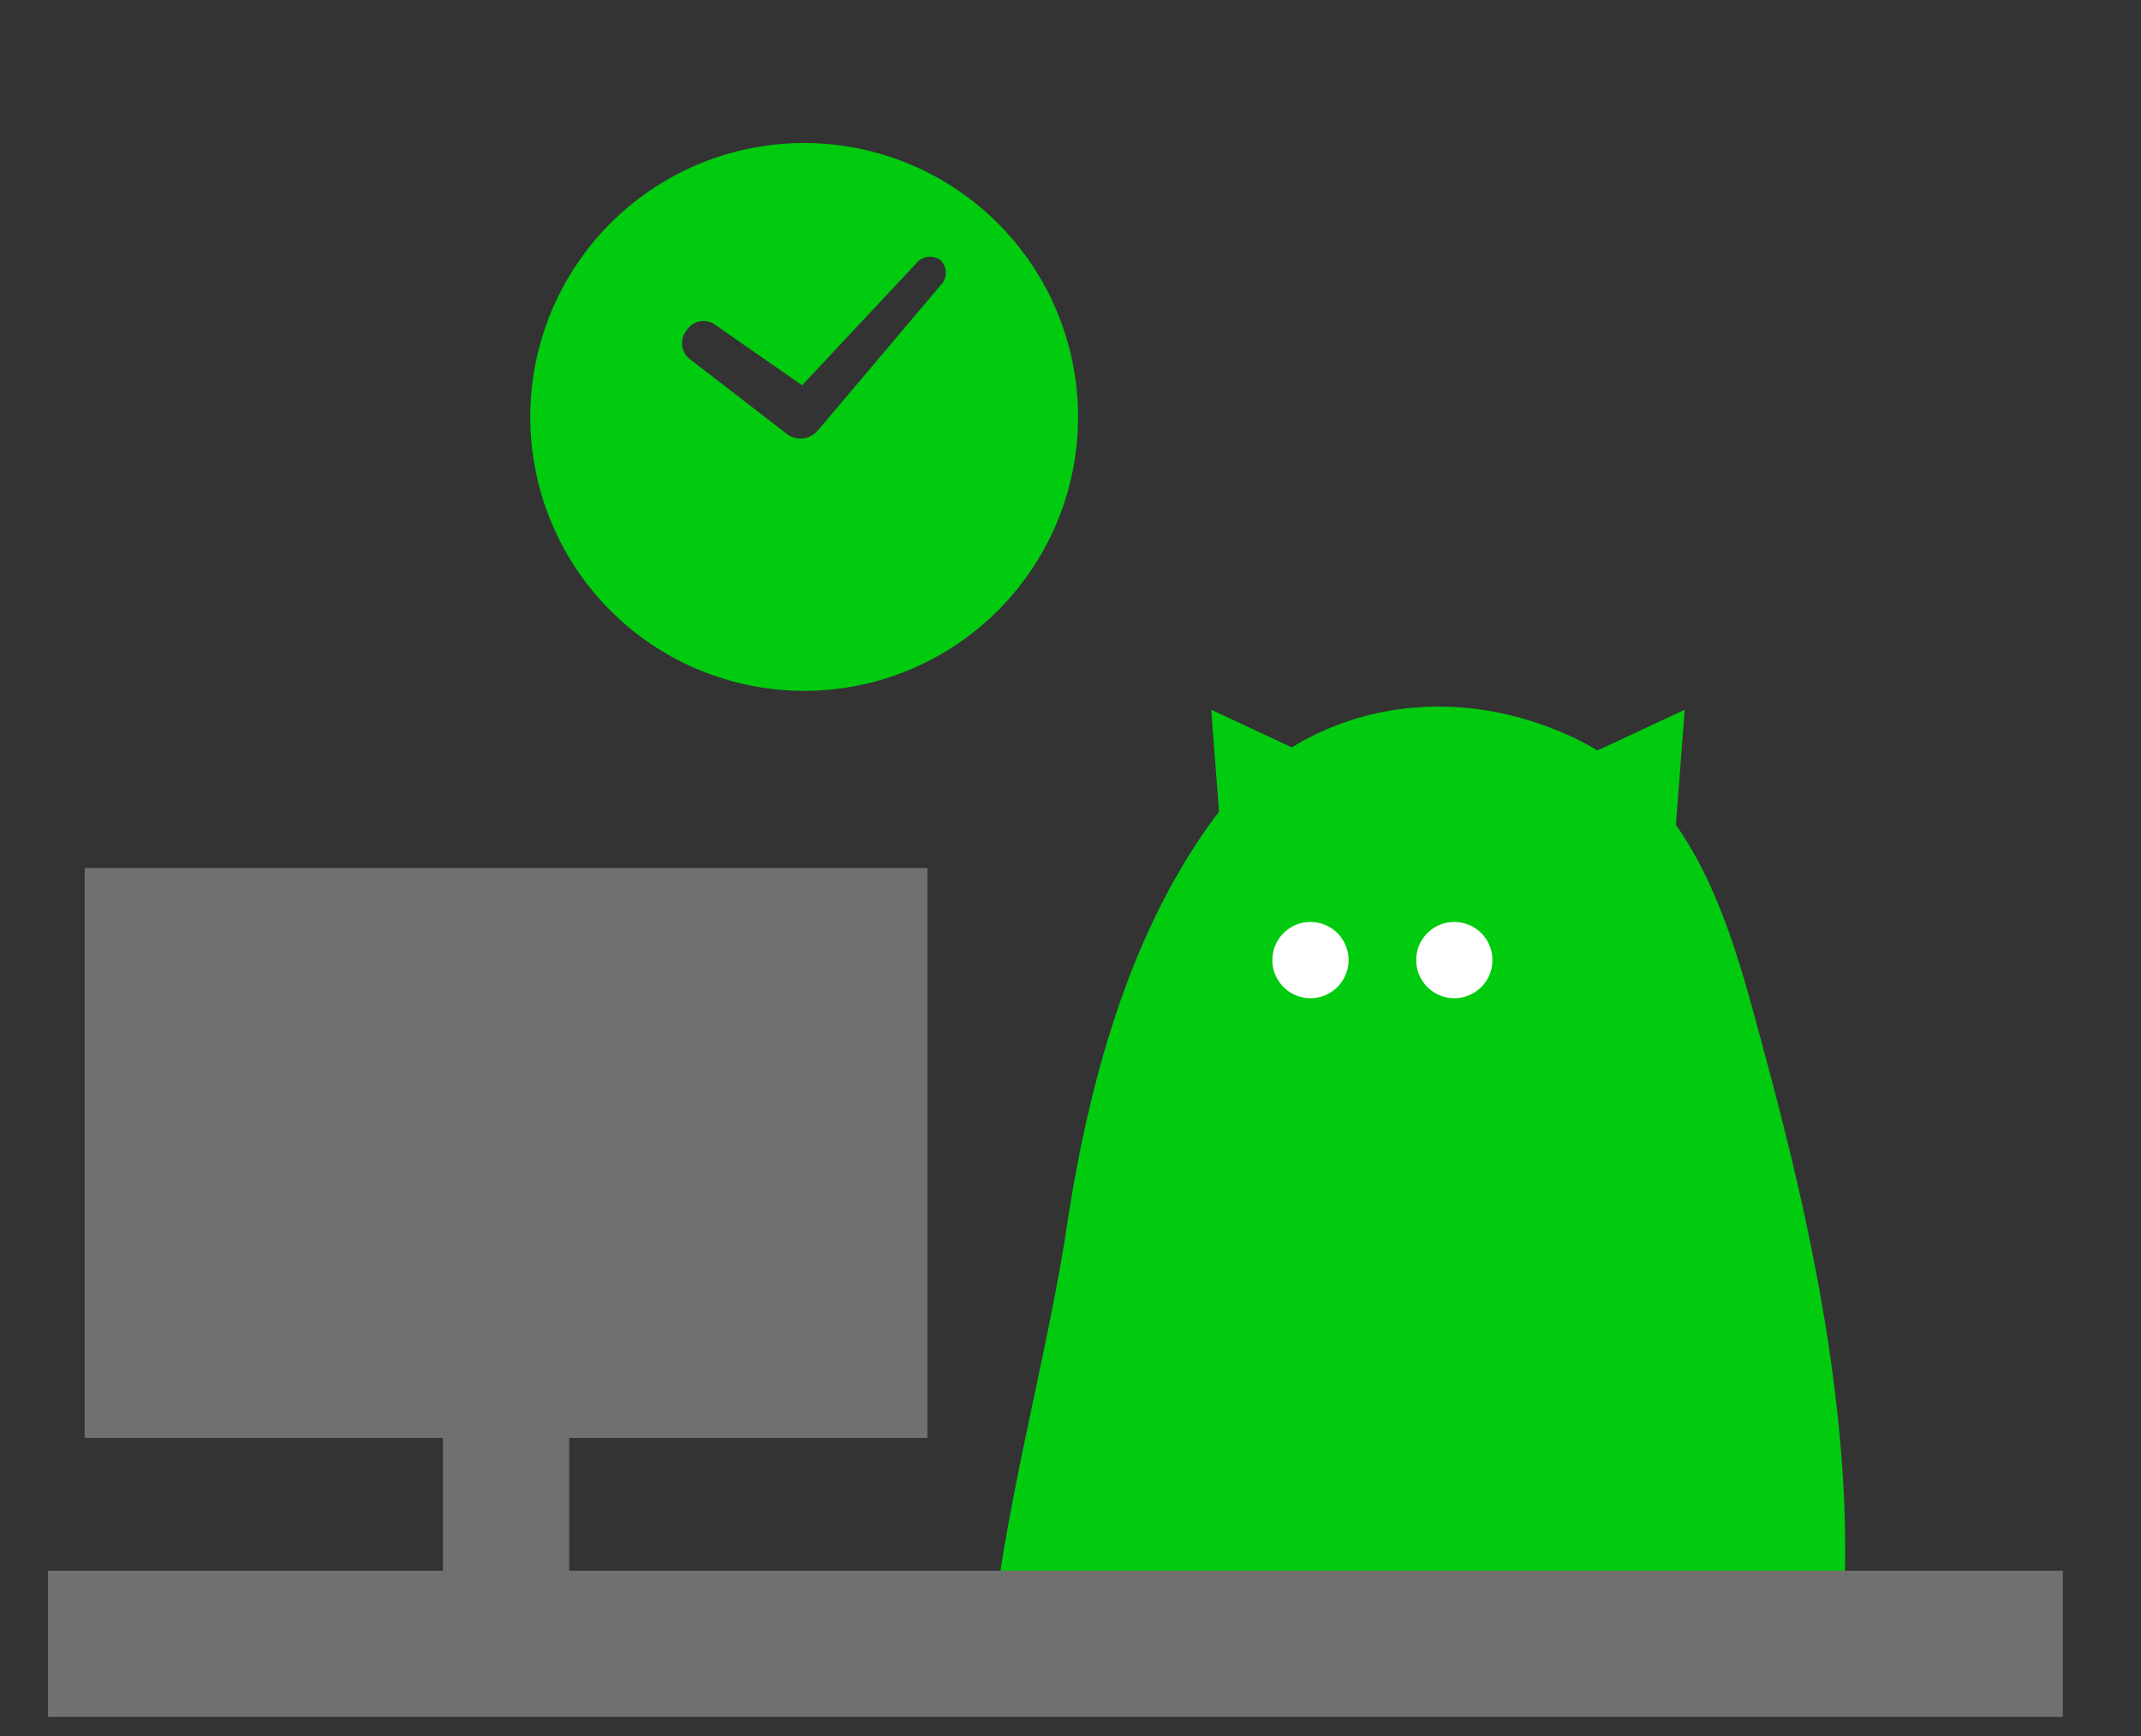 <svg height="120" viewBox="0 0 148 120" width="148" xmlns="http://www.w3.org/2000/svg" xmlns:xlink="http://www.w3.org/1999/xlink"><rect x="0" y="0" width="148" height="120" fill="#333333" stroke="none"/><clipPath id="a"><path d="m0 0h72.994v66.956h-72.994z"/></clipPath><clipPath id="b"><path d="m-18976.746-19240.754h148v120h-148z"/></clipPath><clipPath id="c"><path d="m0 0h141.372v141.286h-141.372z"/></clipPath><g transform="translate(18976.746 19240.754)"><g clip-path="url(#a)" transform="translate(-18909.055 -19198.176)"><path d="m111.852 83.1c-.654-9.693-2.775-19.2-5.3-28.558-2.322-8.606-4.559-18.1-13.417-22.212-9.01-4.183-19.28-2.031-25.087 6.131-5.878 8.254-8.548 18.839-9.978 28.796 0 .021-.012.039-.014.06-2.243 13.458-6.735 26.775-5.031 40.556a25.572 25.572 0 0 0 14.347 20.542c8.236 4.191 17.428 4.973 25.822.8 16.251-8.07 19.756-29.875 18.658-46.123" fill="#01cb0f" transform="translate(-52.177 -23.98)"/><path d="m73.051 44.263a2.634 2.634 0 1 1 -2.634-2.634 2.634 2.634 0 0 1 2.634 2.634" fill="#fff" transform="translate(-47.52 -20.477)"/><path d="m80.655 44.263a2.634 2.634 0 1 1 -2.634-2.634 2.634 2.634 0 0 1 2.634 2.634" fill="#fff" transform="translate(-45.18 -20.477)"/><g fill="#01cb0f"><path d="m84.189 33.7 7.049-3.289-.7 9.163" transform="translate(-42.471 -23.929)"/><path d="m71.6 33.7-7.049-3.289.7 9.163" transform="translate(-48.513 -23.929)"/></g></g><path d="m-18970.895-19180.754h58.261v39.395h-58.261z" fill="#707070"/><path d="m-18946.129-19164.994h8.73v39.395h-8.73z" fill="#707070"/><g clip-path="url(#b)"><g clip-path="url(#c)" transform="translate(-18973.432 -19230.867)"><path d="m57.816 5.545a18.933 18.933 0 1 0 5.546 13.39 18.933 18.933 0 0 0 -5.546-13.39m-21.511 7.4a1.384 1.384 0 0 1 1.9-.434l6.082 4.234 7.876-8.411a1.224 1.224 0 0 1 1.712-.222 1.222 1.222 0 0 1 -.02 1.726l-8.427 9.969a.5.5 0 0 0 -.046.046 1.569 1.569 0 0 1 -1.9.416l-.043-.022c-.03-.02-.065-.033-.093-.055l-6.876-5.3a1.388 1.388 0 0 1 -.166-1.943" fill="#01cb0f" transform="translate(7.846)"/><path d="m0 0h139.282v10.107h-139.282z" fill="#707070" transform="translate(0 98.687)"/></g></g></g></svg>